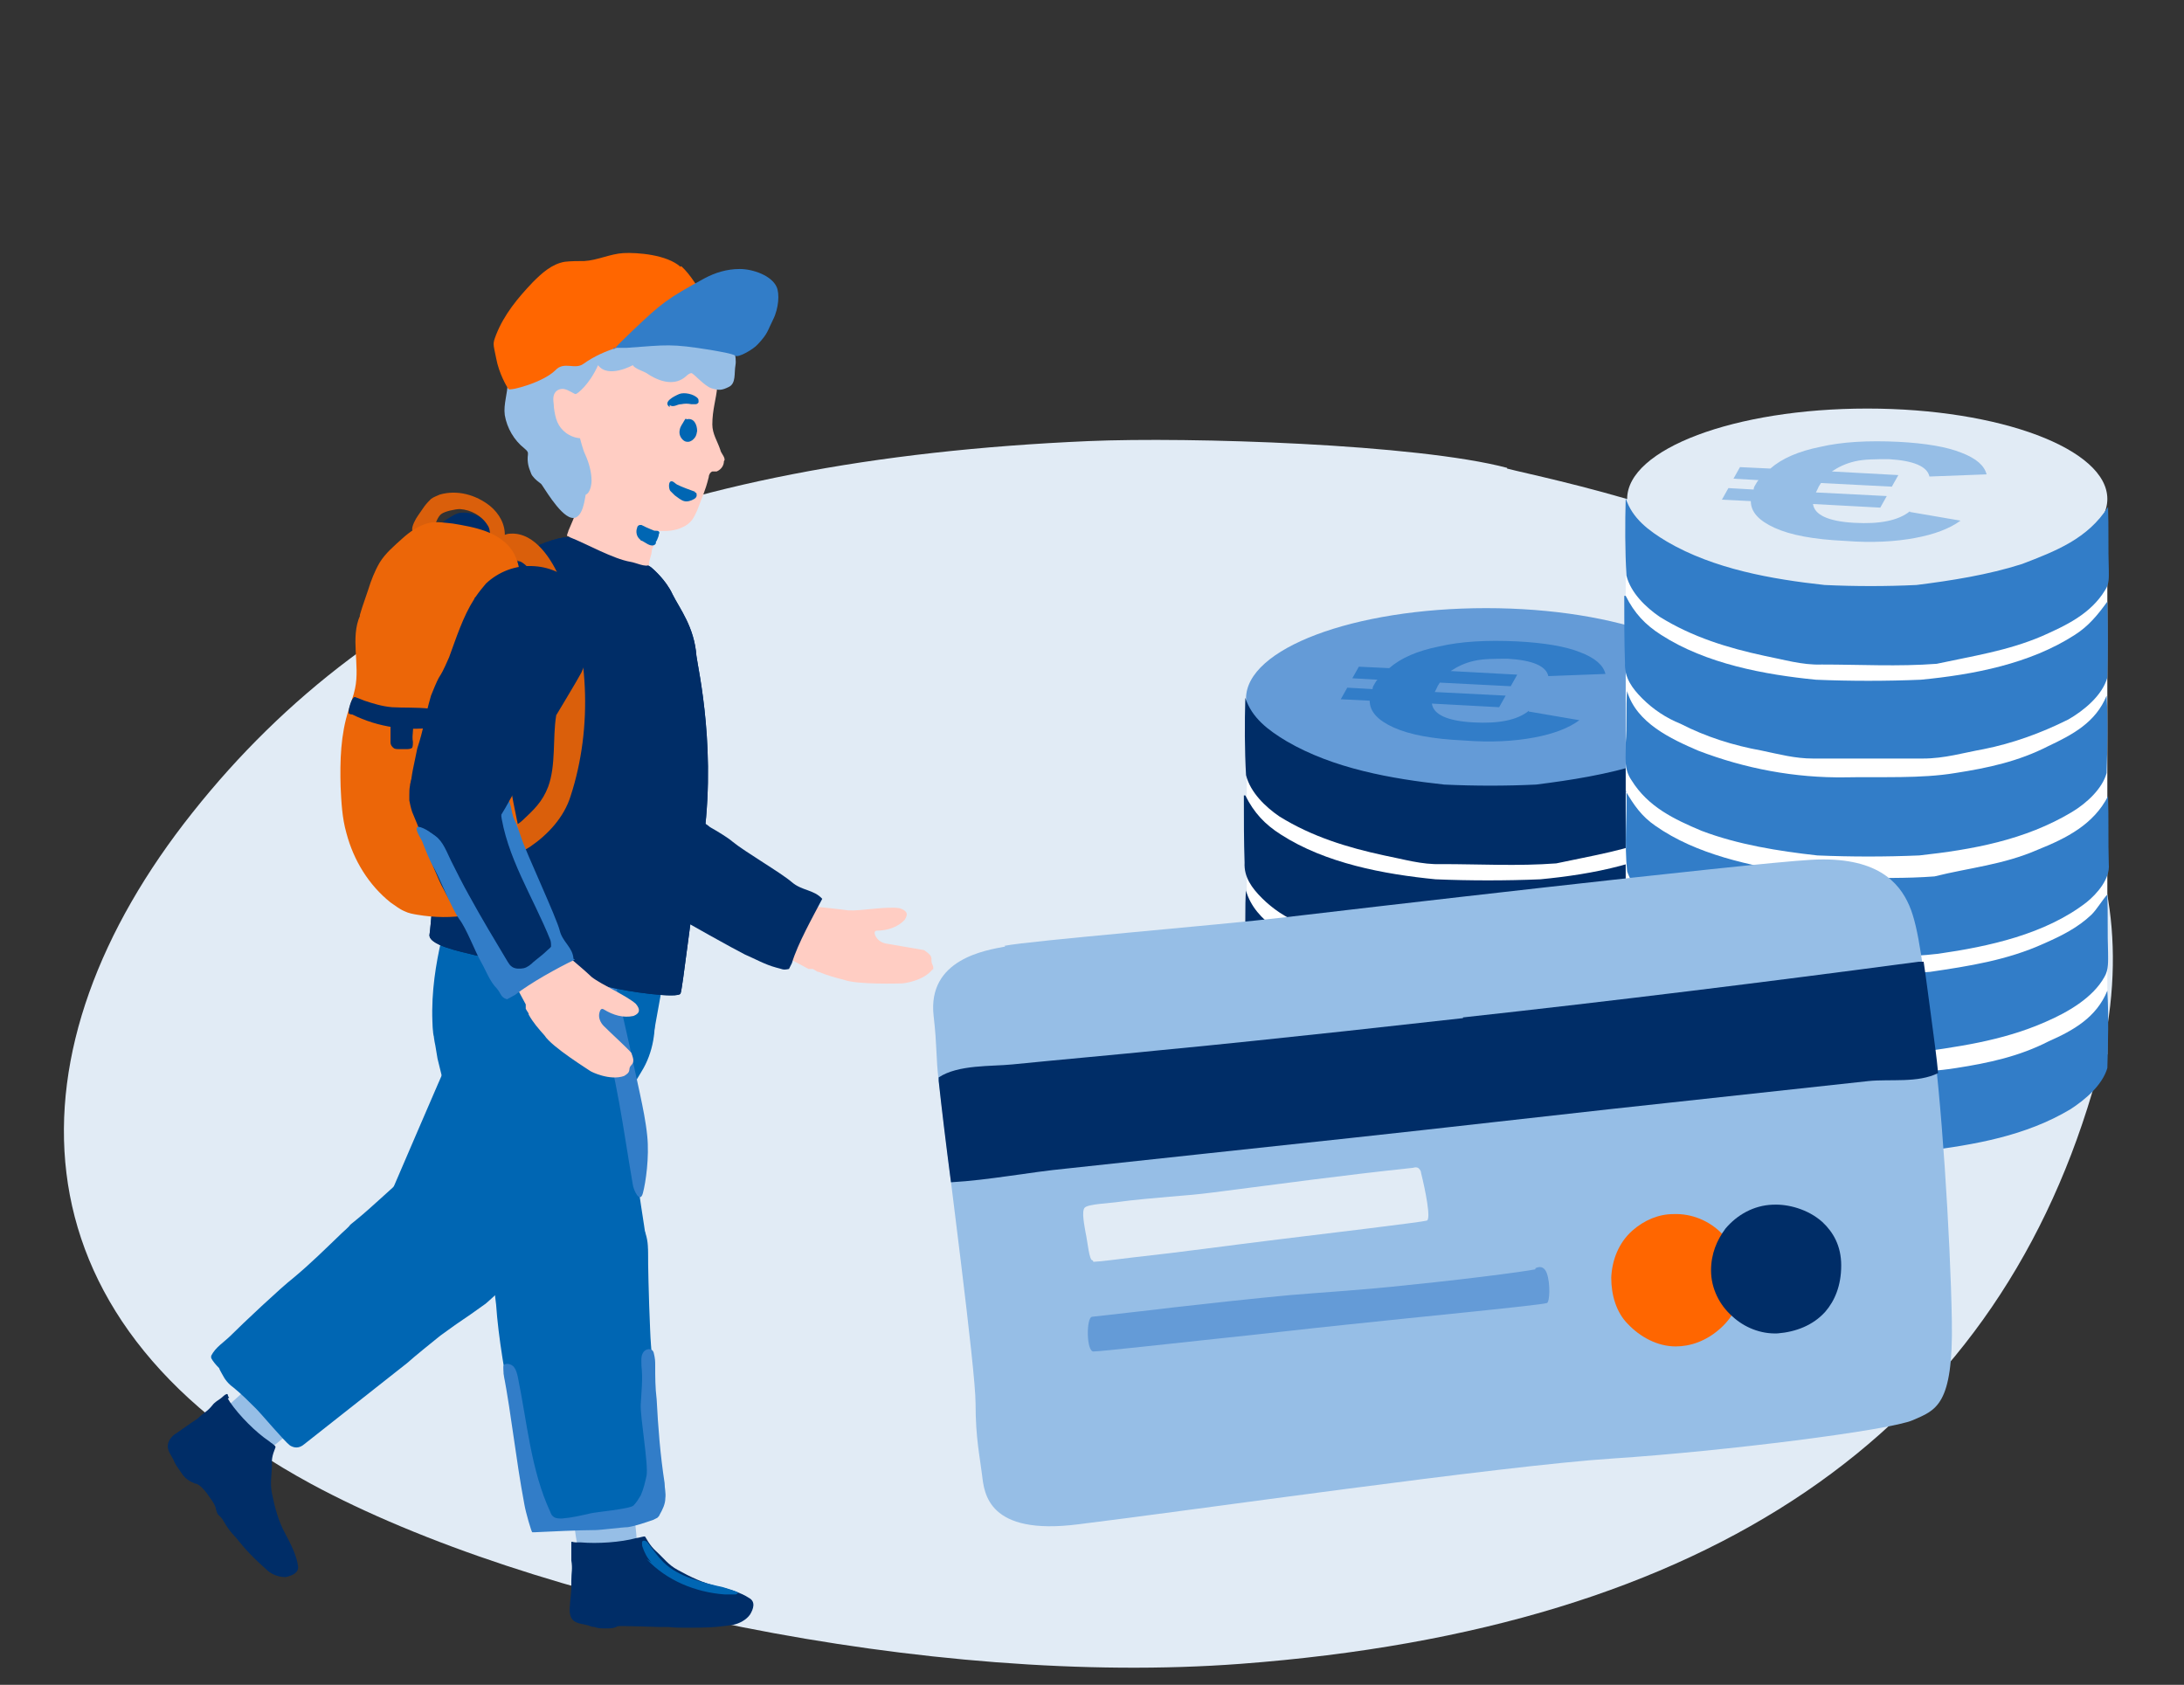<?xml version="1.0" encoding="UTF-8"?>
<svg id="Ebene_1" xmlns="http://www.w3.org/2000/svg" version="1.1" xmlns:xlink="http://www.w3.org/1999/xlink" viewBox="0 0 302 233">
  <rect x="0" y="0" width="302" height="233" fill="#333333" stroke="none"/>
  <!-- Generator: Adobe Illustrator 29.3.1, SVG Export Plug-In . SVG Version: 2.1.0 Build 151)  -->
  <defs>
    <style>
      .st0 {
        fill: #f60;
      }

      .st1 {
        fill: #ffcdc3;
      }

      .st2 {
        fill: #fff;
      }

      .st3 {
        fill: #327dc8;
      }

      .st4 {
        fill: #002d67;
      }

      .st5 {
        fill: #649bd7;
      }

      .st6 {
        fill: #0066b3;
      }

      .st7 {
        fill: #e1ebf5;
      }

      .st8 {
        fill: #ec6608;
      }

      .st9 {
        fill: #da5f0b;
      }

      .st10 {
        fill: #96bee6;
      }
    </style>
  </defs>
  <path class="st7" d="M208.4,64.7c-12.5-3.3-43.9-4.3-57.9-3.7-59.7,2.6-98.3,19.1-123.9,51.4C.9,144.7.4,182.1,43,205.2c30.5,16.5,85.9,28.1,128.5,24.9,65.3-4.9,103.9-32.2,117.8-79,19.9-67-70-83.5-80.9-86.3Z"/>
  <path class="st10" d="M40.2,198c-.8.6-1.5,1.3-2.3,1.9h0c-.2.2-.4.4-.6.6,0,0-.2.1-.3.2-1.7,1-4,.6-5.3-1s-1.3-3.8-.1-5.3c0,0,0-.1.1-.1,0,0,0,0,0,0,.1-.1.2-.3.4-.4,0,0,0,0,.1-.1.8-.7,1.6-1.5,2.6-2.2.1,0,.3,0,.4.1.4.1.7.4.9.7.2.3.5.6.8.9.5.5,1,.9,1.5,1.4,0,0,0,0,0,0,1,1,1.9,2,1.8,3.3Z"/>
  <path class="st4" d="M31.5,193.4c.1.2.2.3.3.5,1.3,1.9,3.6,4.2,5.4,5.4.2.2.9.6.9.8s-.6,1.2-.5,2.4c0,1.5-.3,2.5,0,4,.4,2,.9,3.9,1.9,5.7.7,1.3,1.5,2.9,1.7,4.3.2,1-.8,1.4-1.7,1.6-.9,0-1.8-.3-2.5-.9-2-1.8-2.8-2.6-4.5-4.7-.6-.6-1.1-1.3-1.5-2s-.5-.7-.8-1-.3-.9-.5-1.3c-.1-.3-.3-.5-.4-.7-.2-.3-.5-.7-.7-1-.4-.5-.8-1-1.4-1.3-.2,0-.4-.1-.6-.2-.5-.2-1-.6-1.3-1-.3-.4-.6-.9-.9-1.3-.1-.2-.3-.5-.4-.8-.3-.6-.8-1.2-.8-1.9s.5-1.4,1.2-1.8c.3-.2,1.7-1.2,2-1.4s.6-.4.9-.6c.9-.9,1.3-.9,2.1-1.9.2-.3.8-.7,1.1-.9s.5-.5.8-.6.1.2.4.5Z"/>
  <circle class="st0" cx="63.1" cy="170.2" r=".6"/>
  <path class="st6" d="M69.7,178.2c.2-.1.3-.3.5-.4,4.1-3.8,4.4-10.3.7-14.5s-10.1-4.6-14.4-1c0,0,0,0,0,0,0,0,0,0,0,0,0,0-.1.1-.2.2-.2.1-.3.3-.5.4-1.5,1.3-4.7,4.3-6.3,5.6-2.1,1.7-.2.2-2.2,2-2.4,2.3-4.3,4.2-6.7,6.2-1.8,1.4-7.1,6.4-8.7,8-.9.9-2.1,1.6-2.7,2.8,0,0,0,.2,0,.3.2.4.6.9,1.1,1.4.1.3.3.6.4.8.4.8.9,1.4,1.6,1.9,1.1.9,2.1,1.9,3.1,2.9.8.8,3.9,4.5,4.7,5.1.5.3,1.2.5,2-.2,4.3-3.4,9.9-7.8,14.2-11.2,1-.9,3.6-3,4.6-3.8,3.7-2.7,2.5-1.7,6.1-4.3.1,0,2-1.8,2.5-2.2,0,0,0,0,0,0,0,0,0,0,0,0Z"/>
  <path class="st6" d="M81.5,159.8c2.7-4.2,3.9-6,7.2-11.6h0c3.2-5.1,2.4-13.5-3.8-17.2-6.3-3.8-14.3-1.3-17.6,3.7-.5.7-.8,1.5-1.1,2.3h0s-1.5,2.8-1.9,4c-.4,1-1.9,4.6-2.2,5.4-.4.8-8.6,19.9-8.6,19.9h0c-1.9,4.7-.2,10.2,4.3,12.8,4.9,2.9,11.3,1.3,14.2-3.6,0,0,8.2-13.9,9.4-15.8Z"/>
  <path class="st6" d="M93.3,128c-.7,2.3-3,15.5-3,15.5-2.2,6.9-9.9,5.4-17.1,3.9-6.9-1.4-11.4,1.9-13.3-4.5-.8-8.6,2.3-16.3,2.2-17.8-.1-2.7.5-7.2.5-8.6,0-2.1-.7-8.1-.8-11.6,0-2.3.7-9.1.6-10.6-.2-3.6,1.1-7.9,2.9-11.1s4.7-5.7,7.9-7.1c1.7-.8,3.1-1.3,3.8-1.5,1.6-.5,3.7.5,6.7,1.4.7.2,6.2,2.2,6.8,3.2,4.1,5.1,5.5,13.2,5.9,15.6.3,1.8.9,7.2.9,9.3,0,1.1-.4,7.8-.9,10.3-.5,2.6-2.3,10.1-3.3,13.6Z"/>
  <circle class="st0" cx="78.9" cy="173.5" r=".6"/>
  <path class="st6" d="M85.7,137.4c-1.8-5.7-8.1-10.8-16.8-8.6-7.8,2-9.9,10.4-8.7,15.8l.3,1.8,1.5,6.1c1.6,5.7.6,3.2,2,9.2.9,2.7,3.3,10,4.3,13.8,0,.5.2,1,.4,1.4,1.8,5.6,7.9,8.7,13.5,6.9,5.1-1.7,8.2-6.9,7.2-12,0,0,0,0,0,0-.3-2.4-1.3-7.9-1.4-10.5-.5-9.2,0-8-.2-10.2-.8-5.8-1.8-12.4-1.8-12.4h0c0-.4-.2-.7-.3-1.1Z"/>
  <path class="st6" d="M89.6,172.8c0-1.3-.3-2.4-.8-3.3-1.8-4.3-6.2-7.2-11.1-6.6s-10.1,6-9.4,11.8c.2,2.6-.1,2.8.3,5.7.3,4.5,1.3,10.3,2.2,14.6.8,3.9,1.6,9.5,2.3,13.4.2.7.3,1.9.7,2.6.5.6,1.9,0,2.6,0,2.5-.6,10,0,12.5-.8.5-.3,1.9-.4,2.2-1,.2-.8,0-2.1,0-2.9,0-1.5,0-4.9-.2-6.4-.2-2.7-.4-4.9-.5-7.5,0-2.9-.4-5.6-.5-8.5-.2-4.3-.3-9.9-.3-10.3,0,0,0,0,0,0,0-.3,0-.6,0-.9Z"/>
  <path class="st10" d="M87.7,209.3c.1,1,.2,2,.3,3h0c0,.3,0,.6.1.9,0,0,0,.2,0,.3,0,2-1.6,3.7-3.6,4s-3.9-.9-4.5-2.7c0,0,0-.1,0-.2,0,0,0,0,0,0,0-.2,0-.3-.1-.5,0,0,0,0,0-.1-.2-1-.4-2.2-.5-3.4.1-.1.2-.2.3-.3.3-.2.7-.4,1.1-.4.4,0,.8-.1,1.2-.2.7-.1,1.3-.3,2-.5,0,0,0,0,0,0,1.4-.3,2.7-.5,3.7.3Z"/>
  <path class="st3" d="M70.2,192.2c-.4-1-.6-2-.6-3.1,0-.8,1.2-.5,1.5,0,.3.4.4.9.5,1.3,1.3,6.3,1.8,12.9,4.5,18.7.1.3.2.5.5.7.3.2.7.2,1.1.2,1.3-.1,2.6-.4,3.9-.7.7-.2,5.5-.6,6-1.1.4-.4.7-.9,1-1.4.4-.9.6-1.8.8-2.7.3-1.5-.9-8.2-.8-9.9.1-1.8.3-3.5.1-5.3,0-.6-.1-1.3.2-1.8.3-.6,1.3-.8,1.5,0s.2,1.2.2,1.7c0,1.6,0,3.1.2,4.7.2,3.9.5,7.7,1.1,11.6,0,.7.2,1.4.1,2.1,0,.8-.4,1.6-.8,2.3,0,.1-.2.3-.3.4-.2.1-.4.2-.6.3-1.2.4-2.3.8-3.5,1-.7,0-3.8.4-4.5.4-2.1,0-6.3.2-8.4.3,0,0-.2,0-.3,0-.1,0-.9-2.7-1.1-3.9-1.2-6.4-1.7-11.8-2.9-18.2"/>
  <path class="st4" d="M79.7,213.3c.2,0,.4,0,.6,0,2.3.2,5.5,0,7.7-.6.3,0,1.1-.3,1.2-.2s.6,1.2,1.5,2c1.1,1,1.7,1.9,3,2.6,1.8,1,3.5,1.8,5.5,2.3,1.4.3,3.2.8,4.4,1.6.9.5.6,1.5.1,2.3-.5.7-1.4,1.2-2.3,1.4-2.7.4-3.8.4-6.5.4-.8,0-1.7,0-2.5-.1-.4,0-.9,0-1.3,0s-5.5-.2-5.7-.1c-.5.3-1.1.3-1.6.3-.5,0-1.1,0-1.6-.2-.3,0-.6-.1-.8-.2-.6-.2-1.4-.2-2-.6s-.7-1.3-.6-2.1c0-.4.2-2,.2-2.4,0-.4,0-.7,0-1.1,0-1.2.2-1.6,0-2.8,0-.3,0-1.1,0-1.5s0-.8,0-1,.2,0,.6,0Z"/>
  <path class="st6" d="M90.1,216.1c-.6-.6-1-1.4-1.3-2.3,0-.3-.1-.6.1-.7.2-.1.5,0,.7.3.7.9,1.3,1.8,2.1,2.6,1.1,1.1,2.5,1.8,3.9,2.3,1.4.5,3,.9,4.4,1.2.7.2,1.9.6,2,.7s-.1.3-.3.3c-.4,0-1.1,0-1.5,0-4-.3-8-1.9-10.8-4.9"/>
  <path class="st3" d="M83.7,130.9c.3-.1,3.1,12.4,4.8,20.4.4,1.9.8,3.8,1,5.8.3,2.9-.2,6.4-.6,7.9-.4,1.5-1.3-.4-1.4-1.2-1.3-7.5-2.2-15.1-4.5-22.3-.5-1.6-.5-1.2-.9-2.9-.6-2-1-2.4-1.3-4.4,0-.6-.6-2.1,0-2.4s2.6-.8,2.8-.9Z"/>
  <circle class="st6" cx="78.1" cy="141.5" r=".6"/>
  <circle class="st6" cx="73" cy="141.5" r=".6"/>
  <path class="st4" d="M94.9,87.4c.1.4.2.7.3,1.1,0,.1,0,.2,0,.4.1.6.2,1.1.2,1.4,0,.4.1,1.8,0,2.5,0,.7-.2,3.4-.3,3.9,0,.5-.7,16.7-1,18.6,0,0,0,.1,0,.2,0,0,0,0,0,0h0c-.2,2.6-1.9,4.9-4.5,5.8-2.9,1-5.9-.1-7.6-2.4,0,0-.1-.2-.2-.3-.3-.5-.6-1.1-.8-1.6-.6-1.6-.8-3.3-1.3-5.4-.2-2.8-2.2-9.1-2.1-13.4-.1-2.9-.3-5.9.2-8.8,0-.1,0-.2,0-.4.2-.7.4-1.4.6-2.2,0,0,0,0,0,0,1-2.2,2.8-4,5.2-4.8,4.6-1.6,9.6.9,11.1,5.5Z"/>
  <path class="st1" d="M129,134c-1.3,1.7-4.1,2-4.3,2-.2,0-6.2.2-8-.5-1.2-.3-2.3-.6-3.5-1.1,0,0,0,0-.1,0,0,0,0,0,0,0-.1,0-.3-.2-.7-.4,0,0-.1,0-.2,0,0,0-.1,0-.2,0,0,0-.1,0-.2,0-.7-.4-1.7-.9-3.2-1.7-2.6-1.4-1.2-.6-1.9-1-.1,0-.2-.1-.2-.1,0,0-.1,0-.2-.1-2-1.3-2.7-3.7-1.5-5.3,1-1.5,3.3-1.9,5.2-1,0,0,0,0,.1,0,1.3.6,4.4.7,7.2,1.1,1.8.1,5.3-.6,7.1-.3.9.3,1.3.7.7,1.6-.9,1-2.4,1.5-3.8,1.5-.4,0-.4.3-.3.6.3.7.9,1.1,1.6,1.2,1.6.3,4.2.7,5.2.9.5.4,1.1.7,1,1.4,0,.7.4.7.2,1.4Z"/>
  <path class="st4" d="M113.7,124.3c-1.3,2.5-3.4,6.2-4.2,8.9l-.4.8c-.9.2-.9,0-1.8-.2-1.5-.4-2.9-1.2-4.3-1.8-1.6-.8-8.2-4.5-9.7-5.4-.9-.4-4.2-2.6-6-3.8,0,0-.2-.1-.2-.2-.3-.2-.6-.4-.7-.5-.8-.6-1.8-1.2-2.7-1.8-.5-.4-.9-.7-1.2-1.2,0,0,0,0,0,0,0,0-.1-.1-.2-.2,0,0,0,0,0,0,0-.1-.2-.2-.3-.3-.2-.3-.4-.7-.6-1.1,0,0,0,0,0-.1-1.4-3.4.1-7.3,3.5-8.8,1.9-.8,3.9-.7,5.6.1.4.2.8.4,1.1.7,0,0,0,0,0,0,0,0,.6.6.7.6.4.3.6.8,1.2,1.3.5.3,2.1,1.5,2.5,1.7h0c.8.5,1.5.8,2.2,1.4.9.5,2.4,1.4,3.1,2,1.7,1.4,6.7,4.3,8.2,5.6,1.4,1.2,3,1,4.2,2.3Z"/>
  <circle class="st0" cx="87.6" cy="114.9" r=".8"/>
  <path class="st10" d="M89.3,83.5c0-.5,0-.9,0-1.4,0-1.1,0-2.2,0-3.3s.1-.8-.2-1-1-.2-1.3.1c-.2.2-.2.4-.2.6,0,.5,0,1,0,1.6,0,1.9-.6,3.7-.1,5.5,0,.1,0,.2.2.3,0,0,.2,0,.3,0,.3,0,.8,0,1.1,0s0-1.2,0-1.8,0-.5,0-.7Z"/>
  <circle class="st0" cx="76" cy="133.7" r=".6"/>
  <g>
    <path class="st4" d="M97,118.1c2.3-13.8-.5-25.7-.7-27.4-.3-4-2.3-6.5-3.3-8.5-.9-2-2.8-3.6-2.8-3.6-.7-.8-8.6-4-11.2-4.3s-9.8,3.1-12.3,6.8c-1.4,2.1-6,8.9-4.3,13.3-.4,1.2-2.7,33.3-3,34.8s4.3,2.4,6.3,2.9c1.7.4,3.9.7,5.7.9.2.2.3.3.5.4,1.5.4,3.5,1.1,6.2,1.8,1.1.3,4.7,1,5.7,1.2,3.1.8,10,1.7,10.3,1,.3-.7,1.4-10.9,2.8-19.4Z"/>
    <path class="st4" d="M97,118.1c2.3-13.8-.5-25.7-.7-27.4-.3-4-2.3-6.5-3.3-8.5-.9-2-2.8-3.6-2.8-3.6-.7-.8-8.6-4-11.2-4.3s-9.8,3.1-12.3,6.8c-1.4,2.1-6,8.9-4.3,13.3-.4,1.2-2.7,33.3-3,34.8s4.3,2.4,6.3,2.9c1.7.4,3.9.7,5.7.9.2.2.3.3.5.4,1.5.4,3.5,1.1,6.2,1.8,1.1.3,4.7,1,5.7,1.2,3.1.8,10,1.7,10.3,1,.3-.7,1.4-10.9,2.8-19.4Z"/>
  </g>
  <path class="st1" d="M86.3,148.8c-2,.7-4.6-.6-4.7-.7-.1-.1-5.3-3.3-6.3-4.9-.8-.9-1.6-1.8-2.2-2.9,0,0,0,0,0-.1,0,0,0,0,0,0,0-.1-.2-.3-.4-.7,0,0,0-.1,0-.2,0,0,0-.1,0-.2,0,0,0-.1,0-.2-.4-.7-.9-1.7-1.7-3.2-1.4-2.6-.7-1.2-1-1.9,0-.1,0-.2,0-.2,0,0,0-.1-.1-.2-.9-2.2-.2-4.5,1.7-5.3,1.7-.7,3.8.2,4.9,2,0,0,0,0,0,.1.7,1.3.4.3.4.3,1.8,2.1,2.9,2.7,4.9,4.6,1.4,1.1,4.7,2.5,6.1,3.7.6.7.7,1.3-.3,1.7-1.4.3-2.8-.1-4.1-.9-.3-.2-.5,0-.6.4-.2.7.1,1.4.6,1.9,1.1,1.1,3.1,2.9,3.8,3.7.2.6.5,1.2,0,1.7-.5.5,0,.8-.7,1.3Z"/>
  <path class="st4" d="M73.6,87.2s0,0,0,0c0,0,0,0,0,0,0,.3-.2.6-.5.6s-.7-.2-.7-.5,0-.2,0-.3c0,0,0,0,0-.1,0,0,0,0,0,0,0-.1.2-.2.4-.3.3,0,.7.2.7.5Z"/>
  <circle class="st4" cx="63.2" cy="109.8" r=".8"/>
  <path class="st4" d="M86.8,89.6s0,0,0,0c0,0,0,0,0,0,.2.2.3.5.2.8s-.5.4-.8.3-.2-.1-.2-.2c0,0,0,0,0-.1,0,0,0,0,0,0,0-.2,0-.3,0-.5.1-.3.5-.4.8-.3Z"/>
  <path class="st1" d="M100.2,63.6c0-.5-.5-.9-.6-1.4-.4-1.2-1.1-2.2-1.1-3.5,0-4.1,2.2-6.1-1.2-10.7-.1-.2-.3-.3-.4-.4-.1,0-.3-.1-.4-.2,0-.3-3.9-1.3-4.3-1.4-1.6-.3-3.3-.2-4.9,0-.6.1-1.2.3-1.6.6-.6.5-2.1,1.8-2.9,2.2-.8.4-4.7-.6-6.2,3-.3.7-.4,1.8-.4,3-.3.5-.5,1.1-.6,1.6-.5,3,4,12.3,4.4,13-.1.9-.4,1.7-1.4,4,0,.1-.2.5-.2.7,0,0,.3.1.4.2,2.3.9,6,3,8.4,3.4.7.1,2.1.8,2.6.4-.2-.2.3-1.4.3-1.7.1-.7,0-.2.3-1,.2-.6.4-1.3.6-2,1.2.1,2.4,0,3.4-.5.5-.2,1-.6,1.3-1,.3-.4.5-.9.7-1.3.7-1.9,1.1-2.6,1.6-4.6,0-.3.2-.7.5-.8.2,0,.4,0,.6,0,.7-.3,1-.9,1-1.4Z"/>
  <path class="st10" d="M101.3,46.4c-.3-1.5-.3-2.4-1.9-2.5-.2-3.5-3.9-3.9-3.9-3.9,0,0-2-2.9-5.4-2-.3,0-.7.2-1,.2-.6,0-1.2-.2-1.8-.4-4.4-1.4-9.6.7-11.8,4.8-1.5-.3-3,.5-3.9,1.7-.9,1.2-1.4,2.7-1.8,4.1-.3,1.4.2-.3.4,1.1,0,1,0,2.4,0,3.4,0,1.5-.6,3-.4,4.5.3,1.8,1.3,3.5,2.7,4.6.2.2.4.3.5.6,0,.1,0,.2,0,.3-.1.7,0,1.5.3,2.2.1.3.2.6.4.8.3.4.7.7,1.1,1,.2.1,2.5,4.3,4.2,4.7s1.9-3.1,2-3.2c.6-.2.8-1.4.8-1.9,0-1.3-.4-2.6-.9-3.7-.3-.6-.7-2.2-.7-2.2,0,0-.9,0-1.9-.7-1.2-.9-1.5-2-1.7-3.5,0-.6-.2-1.2,0-1.8.2-.6.8-.9,1.4-.8s1.4.7,1.6.7c.2,0,1.9-1.3,3.1-4,1.4,1.9,4.8,0,4.8,0,.3.5,1.4.8,1.9,1.1,1.9,1.3,4,1.8,5.5.4.2-.2.5-.4.7-.4.3,0,1.8,1.8,2.8,2.1,1,.3,1.4.3,2.4-.2,1-.5.7-1.9.9-3,.2-1.1-.4-3-.6-4Z"/>
  <path class="st0" d="M94.1,36.9c-1.9-1.7-6-2-7.9-1.9-1.8.1-3.6,1-5.4,1.1-.9,0-1.8,0-2.7.1-1.8.3-3.2,1.6-4.4,2.8-2.1,2.2-4,4.5-5.1,7.3-.5,1.3-.4,1.2,0,3.2.4,2.2,1.5,4,1.7,4.3.2.3,4.8-.9,6.5-2.6,1.2-1.3,2.7,0,3.9-.9,5.9-4.2,14.4-3.1,14.4-3.1l3.7-2.8s-2-5.2-4.6-7.6Z"/>
  <path class="st3" d="M84.9,48.3c.9-1,1.8-1.8,2.6-2.6,4.1-3.9,4.8-4.4,9.9-7.2,1.5-.8,3.1-1.3,4.9-1.3s4.4.9,5.1,2.5c.4.9.3,2.9-.5,4.5-.8,1.6-.7,1.9-2.1,3.4-.6.7-2.7,1.9-3.1,1.6s-2.3-.6-3.4-.8c-5.6-.9-6-.7-11.6-.3h-1.9Z"/>
  <path class="st6" d="M94.9,57.9c-.2,0-.2.2-.3.3-.2.4-.5.7-.6,1.2-.2.8.3,1.3.4,1.4.2.2.4.3.7.3s.4-.1.6-.2c.5-.4.6-.7.7-1.3,0-.8-.4-1.9-1.5-1.6Z"/>
  <path class="st6" d="M92.6,56c.2.2.5.2.8.1s.5-.2.8-.2c.5-.1.9-.1,1.4,0,.2,0,.4,0,.6,0s.4-.2.4-.3c0-.2,0-.4-.1-.5-.5-.6-1.9-.9-2.6-.6s-2.3,1.1-1.3,1.8Z"/>
  <path class="st6" d="M96.1,68.1c0,0,.1,0,.2.1,0,.1.2.5-.3.8s-1,.4-1.4.3-.9-.5-1.3-.8c-.2-.2-.4-.4-.6-.6-.2-.2-.3-1.1,0-1.3s.7.3.9.4c.8.4,1.7.7,2.5,1Z"/>
  <path class="st6" d="M90.7,74.9c0,0,0,.1,0,.2,0,.1-.2.3-.3.3-.5.2-1.2-.4-1.6-.6,0,0-.2,0-.3-.2-.5-.4-.6-1.1-.4-1.6,0-.2.2-.4.4-.4,0,0,.1,0,.2,0,.4.2.8.4,1.3.6s.4.2.7.2c.1,0,.3,0,.4.1s.1.2,0,.4c0,.3-.2.6-.3.9Z"/>
  <path class="st9" d="M76.9,99c-.5,3.1,0,6.8-1.1,9.8-.8,2.1-2,3.2-3.6,4.7-1.3,1.2-3.2,1.4-5,1.1-.8-.1-2.1,0-2.1.8,0,.2,0,.4.2.6,1.5,2.6,5.5,2.8,8,1.1,2.5-1.7,4.7-4.1,5.6-7,3.1-9.5,2.6-20.7-1.4-29.9-1.1-2.7-3.5-6.6-6.9-6.4-.8,0-1.4.5-2.1.9-.5.3-.8.7-1.1,1.2-.4.6-.7,1.3-.7,2s.2,1.5.7,1.9c.7.6,1.9-2.8,3.7-2.3s.2,0,.3,0c1.6.1,3.6,3.5,4.1,5.7.2.7.3,1.4.4,2.1.5,3.7,1.5,10,.9,13.6Z"/>
  <path class="st4" d="M70.2,96.1c-.5,3.1,0,6.8-1.1,9.8-.8,2.1-2,3.2-3.6,4.7-1.3,1.2-3.2,1.4-5,1.1-.8-.1-2.1,0-2.1.8,0,.2,0,.4.2.6,1.5,2.6,5.5,2.8,8,1.1,2.5-1.7,4.7-4.1,5.6-7,3.1-9.5,2.6-20.7-1.4-29.9-1.1-2.7-3.5-6.6-6.9-6.4-.8,0-1.4.5-2.1.9-.5.3-.8.7-1.1,1.2-.4.6-.7,1.3-.7,2,0,.7.2,1.5.7,1.9.7.6,1.9-2.8,3.7-2.3s.2,0,.3,0c1.6.1,3.6,3.5,4.1,5.7s.3,1.4.4,2.1c.5,3.7,1.5,10,.9,13.6Z"/>
  <path class="st9" d="M59.4,73.8c2.3-.6,4.7.2,7.1.7.5.1,1,.2,1.4,0-.2-.7-.1-1.4-.5-1.9-.8-1.3-2.3-2.1-3.8-2.2-.6,0-2.1.3-2.6.7-.5.4-.7,1.2-1,1.8-.2.4-.6.5-1,.6-.7.2-1.8.5-2-.2-.1-.5.5-1.6.8-2l.9-1.3c.3-.4.6-.7.9-1,.4-.3.8-.4,1.2-.6,2.4-.7,5,0,7,1.6,1.2,1,2.1,2.5,2,4.2,0,.5-.2.6-.6.9-.5.4-1.1.3-1.7.2-2.8-.3-5.5-.7-8.3-1-.8-.1-1.8-.3-2.1-1.1"/>
  <path class="st8" d="M48.2,98.2c.3-1,.7-2,.9-3,.7-3.3-.7-7,.7-10.1,0,0-.4.8,1.1-3.5.4-1.3.9-2.6,1.6-3.8.8-1.3,2-2.3,3.1-3.3,1.1-1,2.4-1.9,3.8-2.2,1.1-.2,2.1,0,3.2.1,3,.5,6.4,1.1,8.2,3.7,1,1.5,1.2,3.4,1.3,5.3.3,7.2-1.1,14.4-1.6,21.6-.1,1.6-.2,3.2,0,4.8.2,2.1.7,4.1,1.1,6.2.4,2.5.6,5.1.5,7.7,0,.4,0,.9-.3,1.3-.2.3-.4.5-.6.7-3.7,3-8.8,3.6-13.5,2.8-.6-.1-1.2-.2-1.8-.5-.7-.3-1.3-.8-1.9-1.2-3-2.4-5.1-5.8-6.1-9.6-.6-2.1-.7-4.3-.8-6.4-.1-3.6,0-7.2,1.1-10.6Z"/>
  <path class="st4" d="M54.1,97.8c1.8.1,3.5,0,5.3.2.6,0,1.3.2,1.6.7.2.3.2.6.2,1,0,.2,0,.3-.1.5-.1.2-.4.3-.6.3-4,.7-8.2.1-11.8-1.7-.1,0-.4,0-.5-.2,0,0,0-.2,0-.3.2-1.1.6-2,.9-1.9s.8.3,1.3.5c1.2.4,2.5.8,3.8.9Z"/>
  <path class="st4" d="M57.1,102.5c0,.3,0,.7-.1.9-.2.2-.6.2-.9.2-.3,0-.6,0-.9,0-.2,0-.5,0-.7-.1-.3-.2-.5-.5-.5-.8s0-.7,0-1c0-.4,0-.7,0-1.1,0-.4,0-.8.3-1.1.3-.3.7-.4,1.1-.4.6,0,1.5-.1,1.7.6s-.2,2,0,2.9Z"/>
  <path class="st4" d="M78.8,132.7c-2.5,1.3-5.6,2.8-7.8,4.7l-.8.4c-.9-.3-.8-.5-1.4-1.1-1-1.1-1.8-4-2.6-5.3-.9-1.5-4.1-6.9-4.9-8.5-.5-.8-2-4.5-2.8-6.5,0,0,0-.2,0-.3-.2-.4-.3-.7-.3-.8-.3-.9-.8-2-1.2-3-.2-.6-.3-1.1-.4-1.6,0,0,0,0,0,0,0,0,0-.2,0-.3,0,0,0,0,0-.1,0-.1,0-.3,0-.4,0-.4,0-.8.1-1.3,0,0,0,0,0-.1.7-3.6,4.2-5.9,7.8-5.3,2,.4,3.6,1.6,4.6,3.2.2.4.4.8.5,1.2,0,0,0,0,0,0,0,0,.2.8.2.9.2.5,0,1,.3,1.8.3.6.4,1,.4,1l.4,1.8c.4.8.5,1.8.8,2.7.5.9,1.1,2.5,1.3,3.5.6,2.1,3.2,6.3,3.7,8.2.5,1.8,1.9,3.5,2,5.2Z"/>
  <path class="st3" d="M79.5,132.7c-2.5,1.2-6.1,3.2-8.3,4.9l-1.1.6c-.9-.3-.8-.8-1.4-1.5-1-1-1.5-2.5-2.2-3.7-.8-1.4-2-4.6-3-5.9-1-1.4-2.6-5.4-3.4-6.9-.7-1.2-1.2-2.5-1.7-3.8-.1-.3-1.1-1.7-.7-2s2.2.9,2.5,1.2c1.1.8,1.6,2.3,2.2,3.5.8,1.6,1.6,3.2,2.5,4.8,1.7,3.1,3.5,6.1,5.3,9.1.2.3.3.5.6.7.4.3,1.1.3,1.6.2s1-.5,1.4-.9c.6-.5,1.3-1,1.9-1.6.2-.2.4-.3.5-.5,0-.3,0-.6-.1-.9-2.4-6-6.1-11.5-6.9-17.9,0-.6-.1-1.2,0-1.8,0-.2.1-.3.3-.4.2,0,.3,0,.4.2.9.9.7,2.1,1.2,3.2.4.8.7,1.7,1,2.6.6,1.9,4.9,11.1,5.3,12.8.4,1.6,1.8,2.3,1.9,3.9Z"/>
  <path class="st4" d="M81.8,87.9c0,.4,0,.8-.1,1.1,0,.1,0,.2,0,.4-.1.6-.3,1.1-.4,1.3-.2.3-.6,1.7-.9,2.3-.4.8-3.9,6.6-3.9,6.6-1.2,2.1-6.1,11.4-7.2,13.1,0,0,0,0,0,.1,0,0,0,0,0,0h0c-1.2,2.3-3.7,3.8-6.4,3.6s-5.4-2.4-6.1-5.2c0-.1,0-.2,0-.4,0-.6-.1-1.2,0-1.8,0-1.7.5-3.4.9-5.5.9-2.7,1-4.2,1.9-7.3,1.6-4,.8-1.4,2.5-5.3,1-2.7,1.9-5.6,3.5-8.1,0-.1.1-.2.2-.3.4-.6.9-1.2,1.4-1.8,0,0,0,0,0,0,1.7-1.6,4.1-2.6,6.7-2.4,4.8.3,8.5,4.5,8.2,9.4Z"/>
  <path class="st2" d="M239,133.8s-14.4,9.1-33.2,9.1-33.4-9.1-33.4-9.1v-36h66.6v36Z"/>
  <ellipse class="st5" cx="205.5" cy="96.6" rx="33.2" ry="12.5"/>
  <path class="st4" d="M172.2,96.5c.9,2.8,3.2,4.5,5.7,6,6.5,3.8,14.5,5.2,21.8,6,4.2.2,8.6.2,12.7,0,4.8-.6,9.9-1.4,14.6-2.9,4.7-1.8,9.1-3.5,11.9-7.9.1,2.8,0,5.8.1,8.6,0,1.1.1,2-.5,2.9-2,3.3-5.4,4.9-8.8,6.4-4.7,2-9.4,2.7-14.5,3.8-5.3.4-10.6.1-15.9.1-2.7.1-5.3-.7-7.9-1.2-5.1-1.1-10-2.6-14.5-5.4-1.9-1.3-4-3.3-4.6-5.7-.2-3.5-.2-7.2-.1-10.7Z"/>
  <path class="st4" d="M172.2,110c1.2,2.4,2.7,4,4.9,5.4,6.2,4,14.3,5.5,21.4,6.2,4.7.2,9.8.2,14.5,0,7.3-.7,15.1-2.2,21.3-6.2,1.9-1.2,3.2-2.8,4.5-4.6.1,3.5.1,7.1,0,10.5-.7,2.5-3.3,4.6-5.4,5.8-3.8,1.9-7.7,3.3-11.7,4.1-2.8.5-5.4,1.3-8.4,1.3h-15.2c-2.5,0-4.7-.6-7.1-1.1-3.9-.7-7.7-1.9-11.2-3.7-2-.8-3.8-2-5.3-3.5-1.4-1.4-2.5-2.9-2.4-4.9-.1-2.9-.1-6.1-.1-9.3Z"/>
  <path class="st4" d="M172.3,123.2h0c1.3,4.4,6.1,6.6,9.8,8.2,6.5,2.5,13.4,3.8,20.4,3.7,4.9-.1,10.4.2,15.2-.6,4.5-.7,8.7-1.6,12.8-3.7,3.4-1.6,6.6-3.3,8.1-7,.2,3.5.1,7.2,0,10.7-.6,2.2-2.8,4.2-4.8,5.4-6.5,3.9-13.8,5.2-21.1,6-4.7.2-9.4.2-14.1,0-5.4-.6-11-1.5-16-3.4-3.8-1.6-7.4-3.3-9.7-7-1.1-1.6-.8-3.2-.8-5.1.2-2.4,0-4.8.2-7.4h0Z"/>
  <path class="st3" d="M211.4,98.4l7,1.2c-1.5,1.1-3.6,1.9-6.3,2.4-2.7.5-5.9.7-9.7.4-4.3-.2-7.5-.8-9.7-1.8-2.2-1-3.3-2.2-3.3-3.7l-4-.2.9-1.6,3.5.2c0-.1,0-.3.2-.6.2-.3.3-.6.5-.7l-3.5-.2.9-1.6,4.2.2c1.6-1.4,3.9-2.4,6.9-3,3-.7,6.6-.9,10.8-.7,3.8.2,6.7.7,8.7,1.5,2.1.8,3.2,1.8,3.5,3l-7.9.3c-.3-1.4-2.2-2.2-5.6-2.4-1.9,0-3.4,0-4.7.3-1.3.3-2.3.8-3.2,1.4l9.2.5-.9,1.6-9.8-.5c-.1.2-.3.4-.4.7l-.3.6,9.8.5-.9,1.6-9.3-.5c.2,1.5,2.1,2.4,5.7,2.6,3.5.2,6.1-.3,7.7-1.6Z"/>
  <path class="st2" d="M291.4,145.8s-14.4,9.1-33.2,9.1-33.4-9.1-33.4-9.1v-69.8h66.6v69.8Z"/>
  <ellipse class="st7" cx="258.2" cy="69" rx="33.2" ry="12.5"/>
  <path class="st3" d="M224.8,68.9c.9,2.8,3.2,4.5,5.7,6,6.5,3.8,14.5,5.2,21.8,6,4.2.2,8.6.2,12.7,0,4.8-.6,9.9-1.4,14.6-2.9,4.7-1.8,9.1-3.5,11.9-7.9.1,2.8,0,5.8.1,8.6,0,1.1.1,2-.5,2.9-2,3.3-5.4,4.9-8.8,6.4-4.7,2-9.4,2.7-14.5,3.8-5.3.4-10.6.1-15.9.1-2.7.1-5.3-.7-7.9-1.2-5.1-1.1-10-2.6-14.5-5.4-1.9-1.3-4-3.3-4.6-5.7-.2-3.5-.2-7.2-.1-10.7Z"/>
  <path class="st3" d="M224.8,82.4c1.2,2.4,2.7,4,4.9,5.4,6.2,4,14.3,5.5,21.4,6.2,4.7.2,9.8.2,14.5,0,7.3-.7,15.1-2.2,21.3-6.2,1.9-1.2,3.2-2.8,4.5-4.6.1,3.5.1,7.1,0,10.5-.7,2.5-3.3,4.6-5.4,5.8-3.8,1.9-7.7,3.3-11.7,4.1-2.8.5-5.4,1.3-8.4,1.3h-15.2c-2.5,0-4.7-.6-7.1-1.1-3.9-.7-7.7-1.9-11.2-3.7-2-.8-3.8-2-5.3-3.5-1.4-1.4-2.5-2.9-2.4-4.9-.1-2.9-.1-6.1-.1-9.3Z"/>
  <path class="st3" d="M225,95.6h0c1.3,4.4,6.1,6.6,9.8,8.2,6.5,2.5,13.4,3.8,20.4,3.7,4.9-.1,10.4.2,15.2-.6,4.5-.7,8.7-1.6,12.8-3.7,3.4-1.6,6.6-3.3,8.1-7,.2,3.5.1,7.2,0,10.7-.6,2.2-2.8,4.2-4.8,5.4-6.5,3.9-13.8,5.2-21.1,6-4.7.2-9.4.2-14.1,0-5.4-.6-11-1.5-16-3.4-3.8-1.6-7.4-3.3-9.7-7-1.1-1.6-.8-3.2-.8-5.1.2-2.4,0-4.8.2-7.4h0Z"/>
  <path class="st3" d="M224.8,109.4c1.1,1.9,2.2,3.5,4.1,4.8,5.7,4,13.1,5.5,19.8,6.6,2.2.7,4.5.5,7,.6,3.9,0,7.9.1,11.8-.2,4.8-1.2,9.5-1.6,14.3-3.7,4-1.6,7.7-3.5,9.7-7.4.1,3.2,0,6.2.1,9.4.2,2-1.6,4.1-3.1,5.3-5.7,4.4-13.5,6.1-20.5,7.1-4.2.5-8.5.4-12.7.4-7,0-13.9-1.2-20.4-3.7-3.8-1.6-8.5-4-9.9-8.1-.4-3.8,0-7.5-.1-11.1Z"/>
  <path class="st3" d="M224.8,122.7c1.2,2.2,2.5,3.9,4.6,5.3,5.3,3.5,12.3,5.2,18.5,6.1,2.8.6,5.8.5,8.7.5s6.8.1,10.3-.2c5.4-.8,10.6-1.6,15.7-3.9,2.5-1.1,4.7-2.2,6.6-4,.8-.8,1.4-1.9,2.2-2.8.1,2.7,0,5.4.1,8,0,1.2.1,2.4-.5,3.4-1.6,2.9-5.1,4.9-8.1,6.2-6.1,2.7-12.4,3.5-18.9,4.4-3.7.1-7.2.1-10.8,0-7.5-.8-16-2.1-22.7-6-2.4-1.4-5.1-3.7-5.7-6.5-.1-3.5,0-7.1,0-10.5Z"/>
  <path class="st3" d="M225.1,136.4h0c.8,2.8,3.2,4.7,5.5,6.2,2.2,1.3,4.6,2.4,7.1,3.1,5.7,1.8,11.7,2.7,17.6,2.6,5.1-.1,10.3.2,15.2-.6,4.5-.7,8.7-1.6,12.8-3.7,3.4-1.5,6.6-3.3,8.1-7,.2,3.5.1,7.2,0,10.7-.7,2.4-3.1,4.4-5.1,5.7-6.2,3.7-13.2,4.9-20.3,5.8-10.8.6-21.1.4-31.3-3.7-3.5-1.5-7-3.3-9.1-6.6-1.1-1.8-.7-3.5-.8-5.5.1-2.4-.1-4.7.2-7.1h0Z"/>
  <path class="st10" d="M264.1,70.8l7,1.2c-1.5,1.1-3.6,1.9-6.3,2.4-2.7.5-5.9.7-9.7.4-4.3-.2-7.5-.8-9.7-1.8-2.2-1-3.3-2.2-3.3-3.7l-4-.2.9-1.6,3.5.2c0-.1,0-.3.2-.6.2-.3.3-.6.5-.7l-3.5-.2.9-1.6,4.2.2c1.6-1.4,3.9-2.4,6.9-3,3-.7,6.6-.9,10.8-.7,3.8.2,6.7.7,8.7,1.5,2.1.8,3.2,1.8,3.5,3l-7.9.3c-.3-1.4-2.2-2.2-5.6-2.4-1.9,0-3.4,0-4.7.3-1.3.3-2.3.8-3.2,1.4l9.2.5-.9,1.6-9.8-.5c-.1.2-.3.4-.4.7l-.3.6,9.8.5-.9,1.6-9.3-.5c.2,1.5,2.1,2.4,5.7,2.6,3.5.2,6.1-.3,7.7-1.6Z"/>
  <path class="st10" d="M139,130.9c-2.6.5-10.8,1.7-9.9,9.6.5,4.3.3,5.8.7,8.9,1.4,12.3,5.1,39.9,5.1,44.7s.6,7.4.9,9.9.8,8.4,13.3,6.8c14.8-1.8,58.5-8.1,73.9-9.1,15.4-1,38.3-3.9,41.5-5.3,3.2-1.4,5.6-2,5.4-13.7-.2-11.7-1.5-31.8-2.8-40.2-1.2-8.4-1.7-14.1-3.1-17.3-1.4-3.2-4.5-6.8-13.5-6.3-9,.5-64.8,7-73.2,8s-35,3.2-38.4,3.9Z"/>
  <path class="st4" d="M202.3,140.8c-5.4.6-10.9,1.2-16.3,1.8-8.4.9-16.8,1.8-25.2,2.6-6.9.7-13.8,1.3-20.8,2-2.9.3-7.5,0-10.2,1.8,0,.2,0,.3,0,.5.4,3.7,1,8.7,1.7,14,5.3-.3,10.8-1.4,16-1.9,6.5-.7,13-1.4,19.5-2.1,13.1-1.4,26.2-2.8,39.4-4.3,5.4-.6,10.7-1.2,16.1-1.8,12-1.3,23.9-2.6,35.9-3.9,3-.3,6.8.3,9.6-1.1-.2-2.2-.5-4.2-.7-5.8-.5-3.7-.9-6.9-1.3-9.6-.2,0-.5,0-.7,0-21,2.8-42,5.4-63,7.7Z"/>
  <path class="st0" d="M238.2,170.7c-1.8-1.9-4.3-2.9-6.8-2.8-2,0-4,.8-5.7,2.3-1.9,1.7-2.8,4.1-2.9,6.5,0,2.4.7,4.8,2.3,6.4,1.7,1.8,4.1,3.1,6.6,3.1,2,0,4.2-.7,6.2-2.5,2-1.8,2.8-3.9,2.8-6,0-2.8-1.2-5.4-2.6-6.9Z"/>
  <path class="st4" d="M245.1,166.6c-2.6.1-4.9,1.4-6.5,3.3-1.2,1.6-2,3.5-2,5.8,0,2.5,1.2,4.8,2.9,6.3,1.7,1.6,4,2.5,6.3,2.4,2.5-.2,4.9-1.1,6.6-3,1.3-1.5,2.2-3.6,2.2-6.4,0-2.7-1.1-4.6-2.6-6-2-1.8-4.8-2.5-6.8-2.4Z"/>
  <path class="st5" d="M212.3,175.5c.9,0-7.5,1.2-17.5,2.2-6.3.7-11.7,1-16.4,1.4-5.3.5-10.8,1.1-16.1,1.7-2.3.3-10.5,1.2-11.3,1.3s-.8,4.8.2,4.8,11.7-1.2,17.4-1.8c5.8-.6,11.7-1.3,17.5-1.9,9.3-1,27-2.7,27.8-3,.4-.1.5-2.7,0-4.1s-1.6-.7-1.6-.7Z"/>
  <path class="st7" d="M151.2,174.5c.5,0,3.9-.4,5.4-.6,7.3-.8,12.8-1.6,20.2-2.5,6.6-.8,19.9-2.4,20.5-2.6s-.2-4.2-.8-6.6c0-.2-.1-.4-.3-.6-.2-.2-.5-.2-.8-.1-10.3,1.1-17.4,2.1-27.6,3.4-2.3.3-3.7.4-6.1.6-1.3.1-5.6.5-6.9.7s-4.3.3-4.8.8,0,2.7.1,3.4c.3,1.3.5,4,1,3.9Z"/>
</svg>